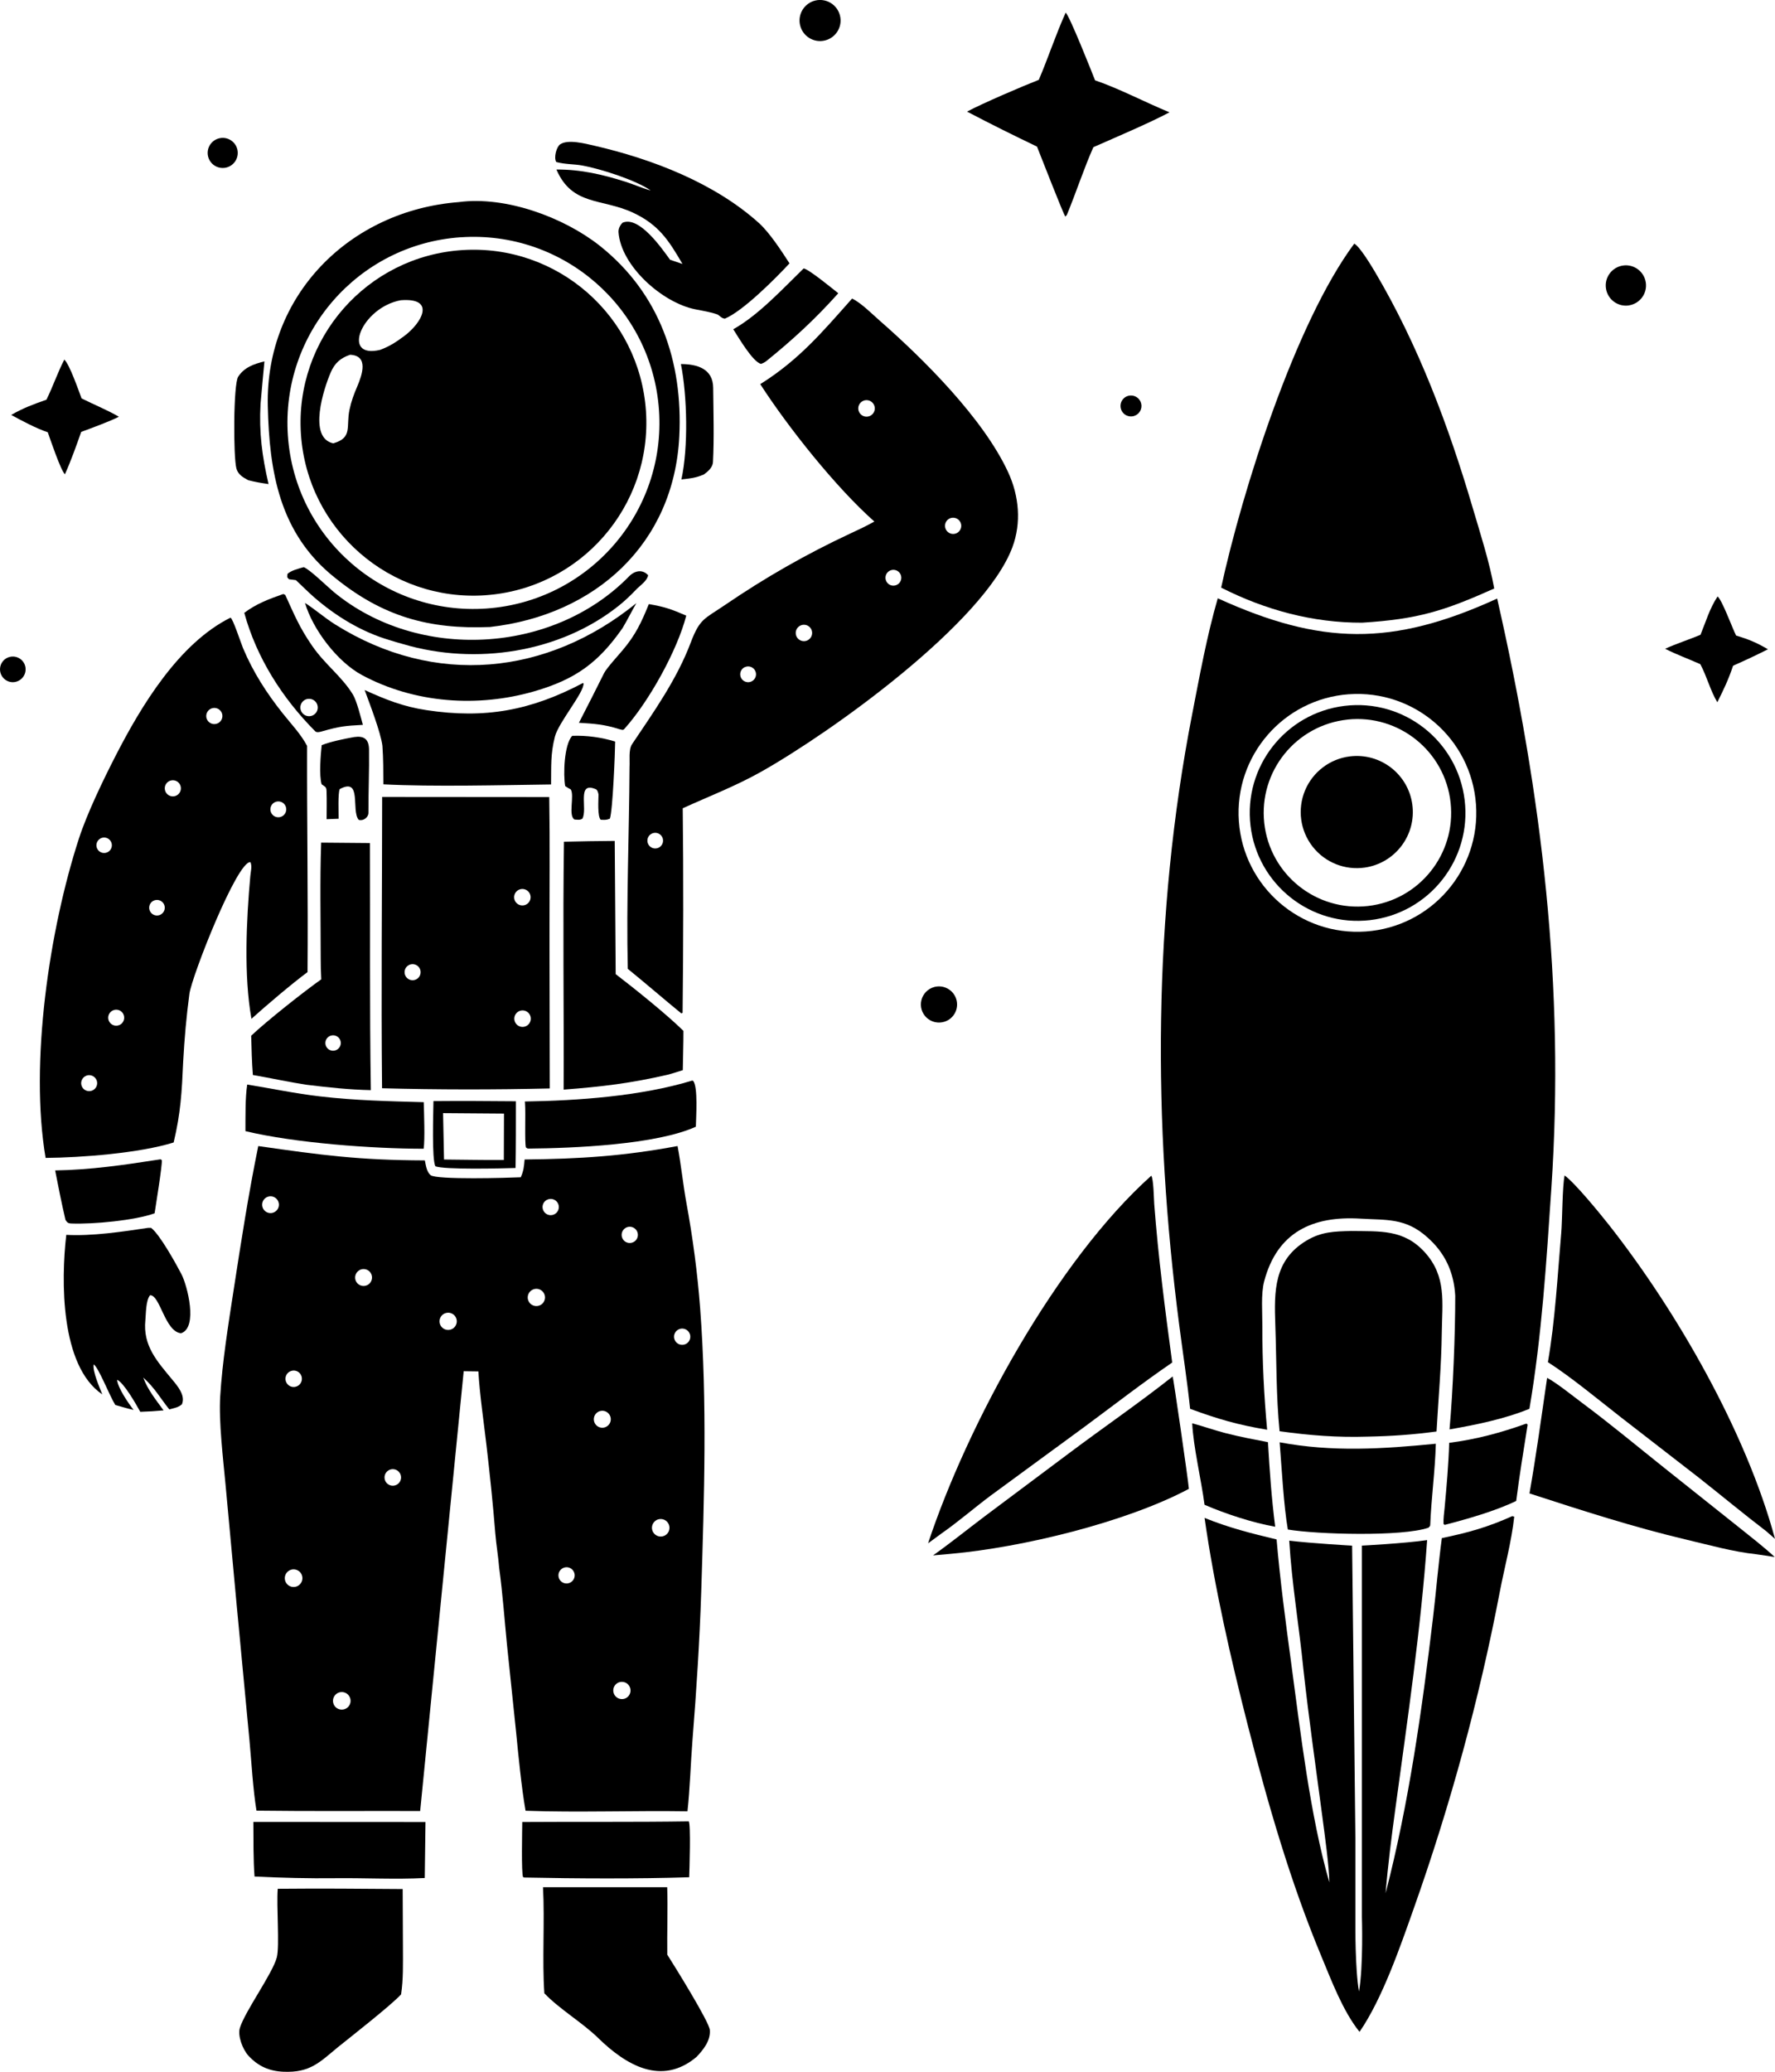 <?xml version="1.0" encoding="UTF-8"?>
<svg id="Livello_2" data-name="Livello 2" xmlns="http://www.w3.org/2000/svg" viewBox="0 0 543.99 634.68">
  <g id="Layer_1" data-name="Layer 1">
    <path d="m252.81,12.4c-3.38.82-6.78-1.26-7.6-4.65-.81-3.38,1.28-6.78,4.66-7.59,1.82-.43,3.74-.03,5.23,1.09,1.5,1.12,2.41,2.85,2.51,4.72.15,3.02-1.86,5.72-4.8,6.43Z"/>
    <path d="m318.35,24.49c2.89-6.74,5.16-13.78,8.25-20.61,1.17.9,8.04,18.26,9.01,20.73,7.2,2.43,15.51,6.8,22.81,9.8-6.21,3.3-16.65,7.73-23.32,10.67-2.74,6.07-5.43,14.23-8.13,20.74l-.46.53c-.62-.7-7.64-18.85-8.7-21.44-7.34-3.52-14.23-6.94-21.44-10.72,4.59-2.46,16.99-7.78,21.97-9.72Z"/>
    <path d="m68.86,51.42c-1.64.22-3.28-.46-4.28-1.78-1-1.32-1.22-3.08-.57-4.6.65-1.53,2.07-2.58,3.72-2.77,2.51-.29,4.79,1.5,5.1,4.01.31,2.51-1.45,4.8-3.96,5.14Z"/>
    <path d="m170.52,51.93c7.48-.03,14.09,1.5,21.19,3.75,2.47.78,4.95,1.9,7.44,2.59l.27.07.22.19-.22-.19c-4.67-3.21-15.32-6.61-20.99-7.64-2.5-.46-5.29-.33-7.95-1.07-.83-1.32.06-4.63,1.19-5.41,2.37-1.64,7.76-.21,10.39.39,17.82,4.1,36.91,11.42,50.62,23.79,3.35,3.1,6.81,8.47,9.28,12.28-4.24,4.57-14.25,14.64-19.8,16.93-.96-.11-1.25-.56-2.16-1.23-2.01-.76-4.64-1.17-7.03-1.65-9.92-2.01-22.64-13.17-23.41-23.58-.08-1.07.48-2.19,1.25-2.93,5.1-2.17,12,7.86,14.56,11.36l3.79,1.28c-4.19-7.19-7.25-12.03-15.2-15.73-9.52-4.42-18.62-2.02-23.43-13.2Z"/>
    <path d="m150.19,192.07c-18.8.78-32.9-3.22-47.6-15.13-16.95-13.48-20.07-32.44-20.52-52.66-.75-33.73,24.95-59.75,58.51-62.37,14.4-1.93,32.2,4.66,43.25,13.39,18.36,14.61,25.48,35.46,24.36,58.33-1.61,32.99-25.79,54.81-58,58.44Zm-9.02-119.39c-31.42,2.17-55.12,29.4-52.94,60.82,2.18,31.42,29.43,55.11,60.85,52.91,31.39-2.2,55.06-29.42,52.88-60.81-2.18-31.39-29.39-55.07-60.78-52.91Z"/>
    <path d="m374.25,180c6.49-29.76,22.7-81.02,40.79-105.36,1.63.79,5.27,6.82,6.35,8.64,13.28,22.42,22.58,47.27,29.93,72.2,2.35,7.97,5.16,16.64,6.62,24.8-15.36,6.87-23.34,9.4-40.48,10.47-15.13.06-29.75-3.92-43.21-10.74Z"/>
    <path d="m148.76,182.35c-29.25,2.02-54.58-20.09-56.53-49.34-1.95-29.25,20.22-54.53,49.48-56.4,29.15-1.87,54.31,20.21,56.26,49.35s-20.07,54.37-49.21,56.38Zm-25.93-90.38c-12.07,2.24-18.42,18.1-6.33,15.21,3.05-1.16,4.78-2.32,7.37-4.23,5.32-3.93,9.92-11.81-1.03-10.98Zm-15.55,16.71c-2.91,1-4.66,2.5-5.92,5.4-2.12,4.88-7.08,20.07.78,21.73,6.02-1.73,3.86-5.06,4.97-10.29.55-2.62,1.35-4.76,2.41-7.22,1.41-3.36,3.6-9.39-2.25-9.62Z"/>
    <path d="m499.28,93.55c-3.39.55-6.57-1.77-7.09-5.17s1.83-6.55,5.23-7.04c3.35-.48,6.46,1.84,6.97,5.18.51,3.35-1.77,6.48-5.12,7.02Z"/>
    <path d="m224.71,100.87c7.77-4.32,15.3-12.55,21.59-18.64,1.51.18,9.06,6.37,10.61,7.61-7.14,7.97-13.86,14.15-22.19,20.89-.66.44-.73.43-1.47.75-2.56-.58-6.98-8.23-8.53-10.62Z"/>
    <path d="m232.98,117.69c11.89-7.44,19.08-16.01,28.17-26.24,2.82,1.39,6.05,4.67,8.46,6.78,13.46,11.77,31.83,30.06,39.39,46.5,3.31,7.19,4.07,15.4,1.28,22.89-8.69,23.3-55.81,56.89-77.09,68.84-7.75,4.35-15.89,7.47-23.95,11.14.24,20.63.19,42.02-.04,62.64l-.37.22c-5.51-4.5-10.85-9.14-16.43-13.67-.48-20.73.43-41.19.54-61.89.13-1.91-.34-5.27.75-6.9,6.68-9.96,13.71-19.8,18-31.15,2.8-7.42,4.21-7.23,10.5-11.52,12.18-8.31,24.9-15.59,38.27-21.83,2.35-1.09,4.93-2.29,7.19-3.56l.31-.18c-11.86-10.51-26.44-28.89-34.97-42.09Zm31.53,5.12c-1.23.56-1.8,2-1.29,3.25.51,1.26,1.92,1.89,3.19,1.44.88-.31,1.52-1.08,1.66-2,.14-.92-.23-1.85-.98-2.41-.74-.56-1.74-.67-2.58-.28Zm27.02,35.84c-1.34.32-2.17,1.68-1.84,3.02.33,1.34,1.68,2.16,3.02,1.83,1.33-.33,2.15-1.68,1.82-3.01-.33-1.33-1.67-2.15-3.01-1.83Zm-18.79,16.15c-1.12.54-1.65,1.85-1.22,3.02.43,1.17,1.67,1.83,2.88,1.51.9-.23,1.58-.95,1.77-1.85.19-.9-.15-1.84-.88-2.41-.73-.57-1.72-.67-2.55-.27Zm-27.57,16.9c-.8.44-1.29,1.27-1.3,2.18,0,.91.47,1.75,1.26,2.2.79.45,1.76.45,2.54-.02,1.18-.7,1.58-2.22.9-3.41-.68-1.19-2.19-1.62-3.4-.95Zm-16.83,12.63c-.81.34-1.38,1.1-1.47,1.98-.09.88.3,1.74,1.03,2.24s1.67.57,2.46.18c1.17-.58,1.67-1.99,1.12-3.17-.54-1.19-1.93-1.73-3.14-1.22Zm-28.72,51.1c-1.11.63-1.53,2.02-.96,3.16.57,1.14,1.93,1.64,3.1,1.13.81-.35,1.37-1.13,1.44-2.01.07-.89-.35-1.74-1.1-2.21-.75-.48-1.7-.5-2.47-.06Z"/>
    <path d="m14.24,122.42c1.99-4.01,3.44-8.35,5.47-12.26,1.61,1.45,4.38,9.48,5.29,11.89,3.82,1.91,7.72,3.47,11.44,5.61-2.53,1.33-8.76,3.62-11.56,4.65-1.42,4.07-3.22,9.09-4.98,12.97-1.25-1.05-4.55-10.88-5.26-12.86-3.55-1.18-7.91-3.52-11.21-5.31,3.84-2.19,6.7-3.22,10.81-4.67Z"/>
    <path d="m76.15,147.13l-.31-.16c-1.52-.8-2.91-1.71-3.39-3.46-.96-3.49-.96-25.79.55-28.12,1.86-2.87,4.89-3.92,8.04-4.68,0,.01-1.11,11.69-1.19,13.04-.49,8.77.48,16.02,2.45,24.54-2.36-.34-3.85-.59-6.16-1.17Z"/>
    <path d="m208.83,146.88c2.15-9.86,1.78-25.6-.15-35.36,4.97.02,9.84,1.41,9.89,7.29.07,7.54.32,15.19-.06,22.71-.08,1.68-1.55,2.92-2.78,3.82-2.48,1.08-4.28,1.24-6.91,1.53Z"/>
    <path d="m347.56,127.43c-1.12.34-2.35.05-3.19-.77-.84-.82-1.16-2.04-.85-3.17.32-1.13,1.23-2,2.38-2.26,1.68-.38,3.37.63,3.82,2.3.45,1.67-.51,3.39-2.16,3.9Z"/>
    <path d="m195.28,180.28c-1.91,1.99-3.47,3.53-5.6,5.24-18.11,14.48-43.98,18.31-66,11.83-1.44-.37-2.83-.83-4.25-1.25-8.69-2.54-16.58-7.37-23.36-13.31-1.84-1.62-3.58-3.4-5.38-5.07-.03-.02-1.94-.25-2.12-.27-.73-.84-.51-.34-.48-1.63,1.05-1.04,3.52-1.67,5-2.08,1.96.78,7.11,5.87,9.11,7.53,25.76,21.39,67.22,19.22,90.59-4.71,1.73-1.77,4.13-2.25,5.85-.34-.31,1.61-2.07,2.86-3.36,4.06Z"/>
    <path d="m74.86,187.74c3.67-2.79,7.68-4.28,11.98-5.78l.59.3c2.81,6.15,4.36,9.98,8.24,15.59,4.02,5.81,9.08,9.35,12.49,14.92,1.16,1.9,2.42,6.95,3.05,9.28-5.52.3-6.98.43-12.31,1.93-.63.19-1.78.55-2.28.05-10.08-10.12-17.99-22.54-21.75-36.28Zm19.61,26.34c-.99.09-1.85.73-2.22,1.65-.38.92-.21,1.97.44,2.73.64.76,1.66,1.09,2.63.87,1.37-.31,2.26-1.63,2.03-3.02-.22-1.38-1.48-2.36-2.87-2.23Z"/>
    <path d="m521.16,194.45c1.72-4.19,2.71-7.85,5.22-11.73,1.35.97,4.47,9.53,5.68,11.96,3.88,1.18,6.29,2.17,9.77,4.22-3.65,1.83-6.94,3.39-10.68,5.03-1.44,4.29-2.84,7.19-4.83,11.19-2.07-3.34-3.19-7.88-5.22-11.66-3.63-1.63-7.18-2.89-10.78-4.72,2.94-1.36,7.58-2.92,10.85-4.28Z"/>
    <path d="m364.74,431.59c-.9-8.57-2.22-17.06-3.33-25.6-8.09-62.15-8.07-125.4,3.93-187.06,2.34-11.99,4.47-23.86,7.87-35.65,31.51,14.32,53.35,14.85,85.63.08,13.72,60.24,20.78,118.84,16.61,180.66-1.53,22.7-2.91,45.04-6.72,67.54-7.55,3.12-16.48,4.93-24.49,6.32,1.05-11.65,1.77-29.43,1.75-40.95-.41-7.23-3.12-13.15-8.62-17.96-6.64-5.95-12.57-5.17-20.36-5.65-14.7-.91-25.57,4.09-29.57,19.17-1.04,3.9-.54,9.66-.56,13.99-.04,10.46.51,21.05,1.46,31.5-9.07-1.51-15.04-3.27-23.61-6.41Zm48.65-218.92c-20.06,1.45-35.14,18.88-33.71,38.94,1.44,20.06,18.85,35.16,38.91,33.74,20.08-1.42,35.2-18.86,33.76-38.94-1.44-20.08-18.89-35.19-38.97-33.73Z"/>
    <path d="m190.77,192.44c-7.4,10.58-14.41,15.67-26.98,19.32-17.38,5.04-36.71,3.68-52.78-4.92-7.66-4.1-15.13-14-17.54-22.14,3.06,1.95,6.09,4.62,9.31,6.63,30.53,19.13,64.93,15.59,92.25-6.56-1.47,2.53-2.7,5.06-4.25,7.67Z"/>
    <path d="m177.43,221.41c2.57-4.94,5.21-10.22,7.7-15.2.75-1.5,4.43-5.54,5.69-7.03,3.98-4.7,5.76-8.53,8.03-14.12,4.86.82,6.91,1.56,11.47,3.53-2.74,10.62-11.4,26.31-19.03,34.77-.39.44-.89.12-1.53,0-4.38-1.43-7.77-1.68-12.33-1.94Z"/>
    <path d="m13.98,354.72c-4.95-29.03,1.14-70,10.22-97.89,2.53-7.76,7.49-18.01,11.22-25.28,7.85-15.3,19.42-34.5,35.23-42.34.76.35,3.17,7.75,3.85,9.38,3.1,7.36,7.21,13.74,12.17,19.97,2.5,3.14,5.58,6.38,7.44,9.93-.06,23.04.33,46.33.14,69.3-4.9,3.63-12.62,10.2-17.19,14.31-2.37-13.27-1.56-30.27-.34-43.79.12-1.33.6-2.96.03-4.2-4.06-.48-17.99,34.97-18.71,40.4-.92,6.93-1.52,13.66-1.9,20.67-.41,9.31-.75,15.72-2.92,24.8-10.4,3.27-28.39,4.65-39.24,4.73Zm50.41-137.49c-1.13.69-1.52,2.16-.87,3.32.65,1.16,2.09,1.6,3.28,1,.81-.41,1.33-1.23,1.36-2.14.03-.91-.45-1.75-1.23-2.21-.78-.46-1.76-.44-2.53.03Zm-12.14,21.89c-1.3.4-2.03,1.77-1.65,3.07.38,1.3,1.75,2.05,3.05,1.68,1.32-.38,2.08-1.76,1.69-3.08-.39-1.32-1.78-2.07-3.1-1.66Zm31.78,6.73c-1.15.7-1.51,2.21-.8,3.36.71,1.15,2.22,1.5,3.36.78,1.13-.71,1.48-2.2.78-3.34-.7-1.14-2.2-1.49-3.34-.8Zm-53.35,11.07c-1.08.66-1.45,2.05-.84,3.16.61,1.11,1.98,1.54,3.12.98.78-.38,1.29-1.17,1.32-2.04.03-.87-.42-1.69-1.17-2.13-.75-.44-1.68-.43-2.43.02Zm16.22,19.08c-.74.44-1.19,1.24-1.18,2.11.02.86.5,1.65,1.26,2.06.76.41,1.68.38,2.41-.09,1.1-.7,1.44-2.15.76-3.26-.68-1.11-2.13-1.48-3.25-.81Zm-12.47,33.61c-1.16.64-1.61,2.09-1,3.27.61,1.18,2.04,1.66,3.24,1.09.81-.39,1.34-1.18,1.39-2.07.05-.89-.38-1.74-1.14-2.22-.75-.48-1.71-.5-2.49-.07Zm-7.95,19.91c-1.23.45-1.88,1.79-1.49,3.03.39,1.25,1.69,1.96,2.96,1.63.87-.23,1.55-.92,1.76-1.8.21-.88-.08-1.8-.76-2.4-.68-.6-1.63-.78-2.47-.47Z"/>
    <path d="m4.76,208.89c-1.4.31-2.86-.18-3.8-1.27-.94-1.09-1.21-2.6-.71-3.95.5-1.35,1.7-2.31,3.13-2.51,2.09-.29,4.04,1.12,4.41,3.19.37,2.08-.97,4.08-3.03,4.53Z"/>
    <path d="m111.75,211.38c6.48,2.95,11.82,5.08,18.96,6.16,18.07,2.74,32.05.07,47.98-8.32l.14.14c.24,2.7-7.65,11.95-8.76,16.28-1.39,5.46-1.1,9.06-1.18,14.67-15.61.2-36.1.74-51.4-.04-.02-3.99,0-7.8-.29-11.79-.49-4.07-3.94-12.99-5.45-17.11Z"/>
    <path d="m419.87,281.87c-18.09,2.1-34.46-10.83-36.62-28.91-2.16-18.08,10.71-34.5,28.78-36.72,18.16-2.23,34.68,10.71,36.85,28.88,2.17,18.17-10.83,34.64-29.01,36.75Zm-6.84-61.44c-15.83,1.66-27.29,15.86-25.57,31.68,1.72,15.82,15.98,27.22,31.79,25.43,15.72-1.78,27.04-15.93,25.32-31.66-1.71-15.72-15.82-27.1-31.55-25.46Z"/>
    <path d="m183.43,243.4c-.08-.51-.32-1.41-.82-1.63-5.99-2.58-2.41,6.07-4.14,9.04-.77.46-1.48.29-2.41.24-1.99-1.24.05-7.26-1.13-9.21-.66-.36-1.08-.6-1.71-1.02-.63-3.43-.36-12.73,2.15-15.41,4.41-.17,8.95.46,13.16,1.76-.02,3.17-.73,21.12-1.62,23.62-1.1.47-1.64.36-2.82.33-1.02-1.07-.68-5.95-.66-7.71Z"/>
    <path d="m98.58,228.27c2.94-1.15,6.84-1.91,9.93-2.48,3.01-.45,4.54.58,4.59,3.82.09,6.43-.21,12.92-.18,19.36,0,1.47-1.61,2.61-2.99,2.18-2.4-2.84,1.13-13.19-5.83-9.41-.56,1.49-.31,7.03-.33,9.07l-3.67.14c0-2.79.08-5.8-.02-8.58-.05-1.37-.34-1.24-1.51-2.12-.81-2.71-.29-9.11.02-11.97Z"/>
    <path d="m418.28,265.77c-6.12.89-12.24-1.58-16.03-6.46-3.79-4.88-4.67-11.42-2.31-17.13,2.37-5.71,7.62-9.71,13.75-10.47,9.35-1.16,17.89,5.42,19.15,14.76,1.26,9.34-5.24,17.94-14.56,19.3Z"/>
    <path d="m117.09,333.37c-.3-29.61.02-59.58.03-89.24l51.21.04c.23,14.07.07,28.47.08,42.56l.08,46.7c-17.23.4-34.15.4-51.39-.06Zm42.18-60.91c-1.24.43-1.95,1.74-1.63,3.01.32,1.27,1.57,2.09,2.87,1.87.94-.16,1.71-.83,1.99-1.74.28-.91.03-1.9-.65-2.56-.68-.66-1.68-.89-2.58-.58Zm-33.92,23.15c-1.16.58-1.67,1.96-1.17,3.16.51,1.2,1.85,1.8,3.08,1.37.87-.3,1.49-1.06,1.62-1.97.13-.91-.25-1.81-.99-2.35-.74-.54-1.72-.62-2.54-.21Zm33.43,14.32c-1.11.71-1.48,2.16-.86,3.32s2.03,1.65,3.24,1.12c.87-.38,1.46-1.22,1.51-2.17.06-.95-.43-1.85-1.25-2.33-.82-.48-1.84-.46-2.64.06Z"/>
    <path d="m98.46,299.98c-.13-2.19-.17-4.37-.17-6.56,0-11.76-.27-23.54.14-35.29l14.95.13c.11,25.22-.13,50.47.27,75.69-6.64-.14-13.08-.84-19.66-1.64-5.45-.82-11.01-2.06-16.49-3-.32-4-.41-8.03-.52-12.03,4.68-4.45,16.2-13.56,21.49-17.29Zm3.05,17.24c-.83.21-1.49.85-1.71,1.68-.22.83.02,1.71.64,2.31.62.6,1.51.81,2.33.56,1.23-.37,1.93-1.66,1.59-2.89-.34-1.23-1.6-1.97-2.85-1.66Z"/>
    <path d="m172.74,333.8c.11-25.17-.27-50.87.1-75.95,5.21-.14,10.35-.21,15.56-.25l.29,40.81c5.64,4.31,15.66,12.35,20.76,17.38.02,3.89-.15,8.11-.19,12.04-1.39.47-2.94.91-4.35,1.33-11.55,2.68-20.41,3.74-32.17,4.63Z"/>
    <path d="m289.5,312.97c-1.91.63-4.01.17-5.49-1.19-1.48-1.36-2.1-3.42-1.63-5.37.47-1.95,1.96-3.5,3.9-4.04,2.9-.81,5.92.85,6.8,3.73.88,2.88-.71,5.94-3.58,6.88Z"/>
    <path d="m160.86,337.43c16.26-.25,35.64-1.64,51.28-6.41l.3.09c1.52,1.83.88,11.18.82,14.04-12.13,5.54-37.79,6.59-51.12,6.7-.67-.04-.34.06-.97-.35-.42-1.91-.03-10.22-.26-13.46l-.05-.62Z"/>
    <path d="m75.22,346.52c.02-4.16-.09-10.34.55-14.28,7.63,1.23,14.54,2.72,22.34,3.63,10.83,1.26,20.88,1.47,31.76,1.77.08,3.24.39,11.29-.03,14.26-15.54.01-39.47-1.75-54.61-5.39Z"/>
    <path d="m158,357.8c-4.14.13-22.15.56-24.57-.54-1.13-2.13-.62-16.35-.59-19.95,8.44-.08,16.82-.02,25.26.05,0,6.82.01,13.63-.1,20.44Zm-22.21-16.81l.29,14.21c6.06.05,12.28.18,18.33.14l.05-14.21-18.67-.14Z"/>
    <path d="m78.61,554.69c-1.06-6.26-1.56-15.25-2.17-21.73l-3.92-41.44-3.4-36.74c-.75-8.08-2.1-19.2-1.63-27.02.62-10.4,2.5-22.13,4.1-32.5,2.29-14.83,4.55-29.48,7.56-44.18,19.61,2.8,30.7,4.32,51.05,4.39.33,1.5.53,3.47,1.76,4.52,1.73,1.48,24.05.82,27.64.65.9-2.02,1-3.33,1.18-5.45,16.91-.17,30.37-1.03,46.87-4.12,1.07,5.58,1.7,11.87,2.7,17.34,1.97,10.72,3.41,21.53,4.23,32.4,2.17,28.83,1.25,57.84.33,86.7-.49,15.32-1.48,30.39-2.69,45.66-.56,7.06-.76,14.75-1.53,21.7-16.15-.26-33.68.41-49.62-.17-1.25-7.07-2.22-17.21-2.93-24.39l-2.77-26.54c-.77-7.85-1.32-15.64-2.39-23.47-.25-3.41-.9-7.07-1.18-10.54-.72-9.06-1.66-17.99-2.71-27.02-.84-7.3-2.06-15.35-2.48-22.63l-4.5-.06-13.34,134.73c-16.68-.05-33.5.1-50.15-.11Zm3.49-188.09c-.9.3-1.56,1.07-1.72,2-.16.93.2,1.88.94,2.46.74.59,1.75.72,2.61.34,1.27-.55,1.88-1.99,1.38-3.28-.49-1.29-1.91-1.96-3.22-1.52Zm85.43.99c-1.2.69-1.61,2.21-.92,3.41s2.21,1.61,3.41.92c1.19-.69,1.6-2.21.92-3.4-.68-1.19-2.21-1.61-3.4-.92Zm24.15,8.59c-1.12.7-1.5,2.16-.85,3.32.64,1.16,2.08,1.61,3.27,1.02.83-.41,1.36-1.23,1.39-2.15.03-.92-.45-1.78-1.25-2.24-.8-.46-1.78-.44-2.56.05Zm-81.52,12.92c-1.23.69-1.68,2.24-1.02,3.48.67,1.24,2.2,1.72,3.46,1.08.83-.43,1.37-1.27,1.41-2.21.04-.94-.44-1.82-1.23-2.31-.8-.49-1.8-.51-2.62-.05Zm52.82,6.11c-1.2.75-1.61,2.31-.91,3.54.69,1.23,2.23,1.71,3.5,1.07.87-.44,1.43-1.32,1.46-2.29.03-.97-.48-1.88-1.33-2.37-.84-.49-1.89-.47-2.71.05Zm-26.29,7c-1.41.36-2.26,1.79-1.91,3.2.35,1.41,1.77,2.27,3.19,1.93,1.43-.34,2.3-1.79,1.95-3.21-.36-1.42-1.8-2.29-3.22-1.92Zm71.22,5.07c-1.17.61-1.66,2.02-1.12,3.22.54,1.2,1.91,1.78,3.15,1.32.87-.32,1.49-1.1,1.6-2.02.12-.92-.29-1.83-1.05-2.36-.76-.53-1.76-.59-2.58-.16Zm-118.23,12.59c-.9.12-1.67.72-2.01,1.56-.34.85-.19,1.81.38,2.52.57.71,1.48,1.06,2.38.9,1.36-.23,2.28-1.5,2.07-2.86-.2-1.36-1.46-2.31-2.82-2.13Zm94.19,12.4c-.92.27-1.62,1.02-1.82,1.96-.2.94.14,1.91.87,2.53.73.62,1.75.78,2.64.42,1.29-.52,1.95-1.95,1.49-3.26-.45-1.31-1.85-2.04-3.19-1.65Zm-64.73,18.11c-1.19.67-1.64,2.17-1.01,3.39.63,1.21,2.12,1.71,3.35,1.11.83-.4,1.38-1.23,1.43-2.15.05-.92-.41-1.8-1.19-2.29-.79-.49-1.77-.51-2.58-.06Zm82.05,15.28c-1.26.7-1.75,2.27-1.1,3.56.65,1.29,2.2,1.84,3.52,1.24.9-.41,1.5-1.27,1.56-2.26.07-.98-.41-1.92-1.24-2.45-.83-.53-1.88-.56-2.74-.09Zm-27.83,14.46c-.91.1-1.69.7-2.03,1.54-.34.85-.19,1.81.39,2.52.58.7,1.51,1.03,2.4.85,1.31-.26,2.18-1.51,1.97-2.83-.21-1.32-1.41-2.24-2.74-2.09Zm-84.07.72c-1.39.37-2.25,1.77-1.95,3.18.3,1.41,1.65,2.33,3.07,2.1.99-.16,1.8-.85,2.13-1.79.32-.94.1-1.99-.58-2.72-.68-.73-1.71-1.02-2.67-.77Zm100.85,34.4c-1.42.25-2.38,1.58-2.16,3.01.22,1.42,1.53,2.41,2.96,2.23.95-.12,1.76-.75,2.11-1.64.36-.89.2-1.9-.4-2.65-.6-.74-1.56-1.1-2.51-.94Zm-86.18,3.21c-1.39.42-2.19,1.87-1.82,3.27.37,1.4,1.78,2.26,3.2,1.94.96-.22,1.73-.94,2-1.89.27-.95,0-1.97-.7-2.66-.7-.69-1.73-.94-2.68-.66Z"/>
    <path d="m16.9,358.54c10.92-.17,21.2-1.68,31.94-3.35.51-.08.25-.12.76.2.16,1.54-1.89,14.1-2.22,16.29-6.05,2.18-18.75,3.38-25.51,3.12-1.15-.04-1.3-.39-1.8-1.09-1.19-5.09-2.17-10.04-3.17-15.17Z"/>
    <path d="m284.43,472.77c12.12-36.52,39.32-86.57,68.4-112.6.71.86.8,7.17.91,8.64,1.23,16.25,3.33,32.45,5.51,48.58-9.22,6.32-17.61,12.84-26.55,19.45l-29,21.25c-5.03,3.75-10.01,8.08-15.08,11.61l-4.19,3.07Z"/>
    <path d="m474.39,417.28c2.22-12.69,2.96-26.61,4.08-39.46.36-4.16.32-14.27,1.04-17.73,3.15,2.22,11.1,11.98,13.69,15.27,20.74,26.37,42,63.44,50.79,96.05l-2.71-2.36c-6.99-5.33-13.78-10.99-20.69-16.43l-23.78-18.42c-6.76-5.27-15.34-12.39-22.42-16.92Z"/>
    <path d="m20.31,378.28c7.75.45,17.46-.99,25.12-2.15h.86c2.63,1.92,7.69,11.07,9.32,14.2,1.79,3.45,5.14,16.37-.12,18.09-4.95-.44-6.43-11.8-9.51-11.64-1.31,1.6-1.24,5.7-1.43,7.64-.8,7.84,3.62,12.61,8.2,18.16,1.71,2.06,4.15,4.89,3,7.61-1.07.97-2.42,1.16-3.86,1.56-2.88-3.58-4.37-6.49-7.99-9.76,1.38,3.79,3.86,6.78,6.23,10.06-2.51.23-4.62.37-7.14.44-1.19-2.18-5.05-8.96-7.1-9.81.19,2.48,3.5,7.23,5.04,9.22-1.87-.4-3.75-.98-5.6-1.51-1.8-2.89-5.13-11.52-6.62-12.42-.42,2,1.83,7.16,2.64,9.18-12.9-8.72-12.66-34.98-11.04-48.86Z"/>
    <path d="m392.16,438.45c-1.08-10.82-.92-21.65-1.31-32.52-.37-10.41-.48-19.86,9.56-25.89,4.54-2.73,8.56-2.82,13.68-2.94,8.82.14,16.14-.59,22.59,6.54,6.7,7.4,5.3,15.41,5.19,24.55-.12,10.21-1.04,20.19-1.61,30.33-7.37.98-13.64,1.42-21.05,1.57-9.47.3-17.74-.37-27.06-1.65Z"/>
    <path d="m285.95,476.48c5.5-3.91,10.59-8.02,15.96-12.07l25.85-19.33c10.38-7.78,21.53-15.43,31.63-23.42.18.19,4.72,31.37,4.97,34.43-19.33,10.27-51.05,17.92-72.84,19.89l-5.57.5Z"/>
    <path d="m468.75,457.47c2.04-11.63,3.7-23.67,5.4-35.38,2.77,1.42,8.04,5.66,10.79,7.71,8.55,6.36,16.77,13.21,25.09,19.84l22.94,18.26c3.44,2.78,7.75,6.08,10.93,9.07-1.85-.31-3.8-.57-5.67-.85-7.01-.75-14.31-2.8-21.15-4.41-16.58-3.92-32.16-8.97-48.33-14.22Z"/>
    <path d="m369.16,460.97c-.96-7.35-3.47-18-3.78-24.96,3.36.9,6.68,2.09,10.06,2.97,4.33,1.13,8.76,1.96,13.15,2.81.54,8.96,1.08,16.97,2.22,25.9-6.78-1.17-15.39-4-21.66-6.73Z"/>
    <path d="m444.14,441.99c8.12-1.03,15.86-3.09,23.54-5.86h.2s.3.3.3.3c-1.25,7.99-2.48,15.24-3.5,23.36-6.46,3.12-14.97,5.53-21.93,7.34l-.35-.3c-.07-1.63.17-3.24.33-4.86.62-6.65,1.2-13.3,1.41-19.98Z"/>
    <path d="m394.69,468.55c-1.28-7.29-1.9-19.14-2.51-26.72,16.24,3.04,31.64,2.03,47.86.44-.22,8.39-1.4,16.71-1.72,25-.11.35-.27.42-.55.73-8.08,2.77-34.03,2.06-43.08.55Z"/>
    <path d="m441.91,471.17c8.05-1.66,14.06-3.35,21.58-6.73l.58.18c-.79,7.47-3.04,15.76-4.45,23.15-6.26,32.8-15.19,65.42-26.35,96.89-4.1,11.56-9.63,27.67-16.61,37.77-5.1-6.33-8.64-15.8-11.77-23.32-9.46-22.72-16.35-46.65-22.45-70.49-5.2-20.32-10.33-42.84-13.27-63.63,7.48,3.02,14.22,4.72,22.07,6.59,1.09,12.66,2.76,25.19,4.46,37.78,2.88,21.35,5.8,46.76,11.71,67.29-.06-4.89-1.44-14.76-2.1-19.79-2-15.17-4.16-30.15-5.84-45.39-1.31-13.24-3.54-26.09-4.35-39.51,7.06.84,19.27,1.53,19.27,1.53l1,89.47v26.33s-.11,14.06,1.11,20.78c1.36-7.78.89-22.79.89-22.79v-113.8s13.1-.68,19.99-1.69c-1.94,27.42-6.05,55.18-9.76,82.44-1.17,8.59-2.25,17.08-2.97,25.73,7.11-27.36,11.17-56.26,14.52-84.31.97-8.12,1.64-16.45,2.72-24.49Z"/>
    <path d="m160.06,558.15c16.94-.12,34.13.06,51.02-.2.67.86.22,14.7.14,17.12-15.91.51-34.65.41-50.58.08l-.33-.13c-.57-1.09-.27-14.54-.25-16.86Z"/>
    <path d="m78.01,574.86c-.39-4.91-.33-11.71-.36-16.73l52.75.03-.22,17.14c-8.9.47-18.35-.04-27.3.06-8.18.1-16.7-.11-24.87-.51Z"/>
    <path d="m103.67,627.03c-5.72,4.74-8.66,7.98-16.84,7.62-4.34-.2-7.72-1.69-10.68-4.9-1.77-1.92-3.4-6.16-2.62-8.58,1.68-5.24,10-16.61,11.3-21.54.91-3.45-.15-15.93.29-21.03,12.64-.12,25.65-.03,38.29.08l.08,18.13c0,4.75.14,9.44-.57,14.15-3.16,3.41-15.19,12.81-19.25,16.08Z"/>
    <path d="m166.83,610.62c-.71-10.15.15-21.94-.41-32.49h38.06c.22,6.52-.07,13.96.02,20.64,2.12,3.35,12.86,20.56,13.05,23.12.25,3.25-1.99,5.99-4.06,8.2-10.75,9.05-21.68,2.51-30.19-5.8-4.81-4.7-11.78-8.77-16.47-13.67Z"/>
  </g>
</svg>